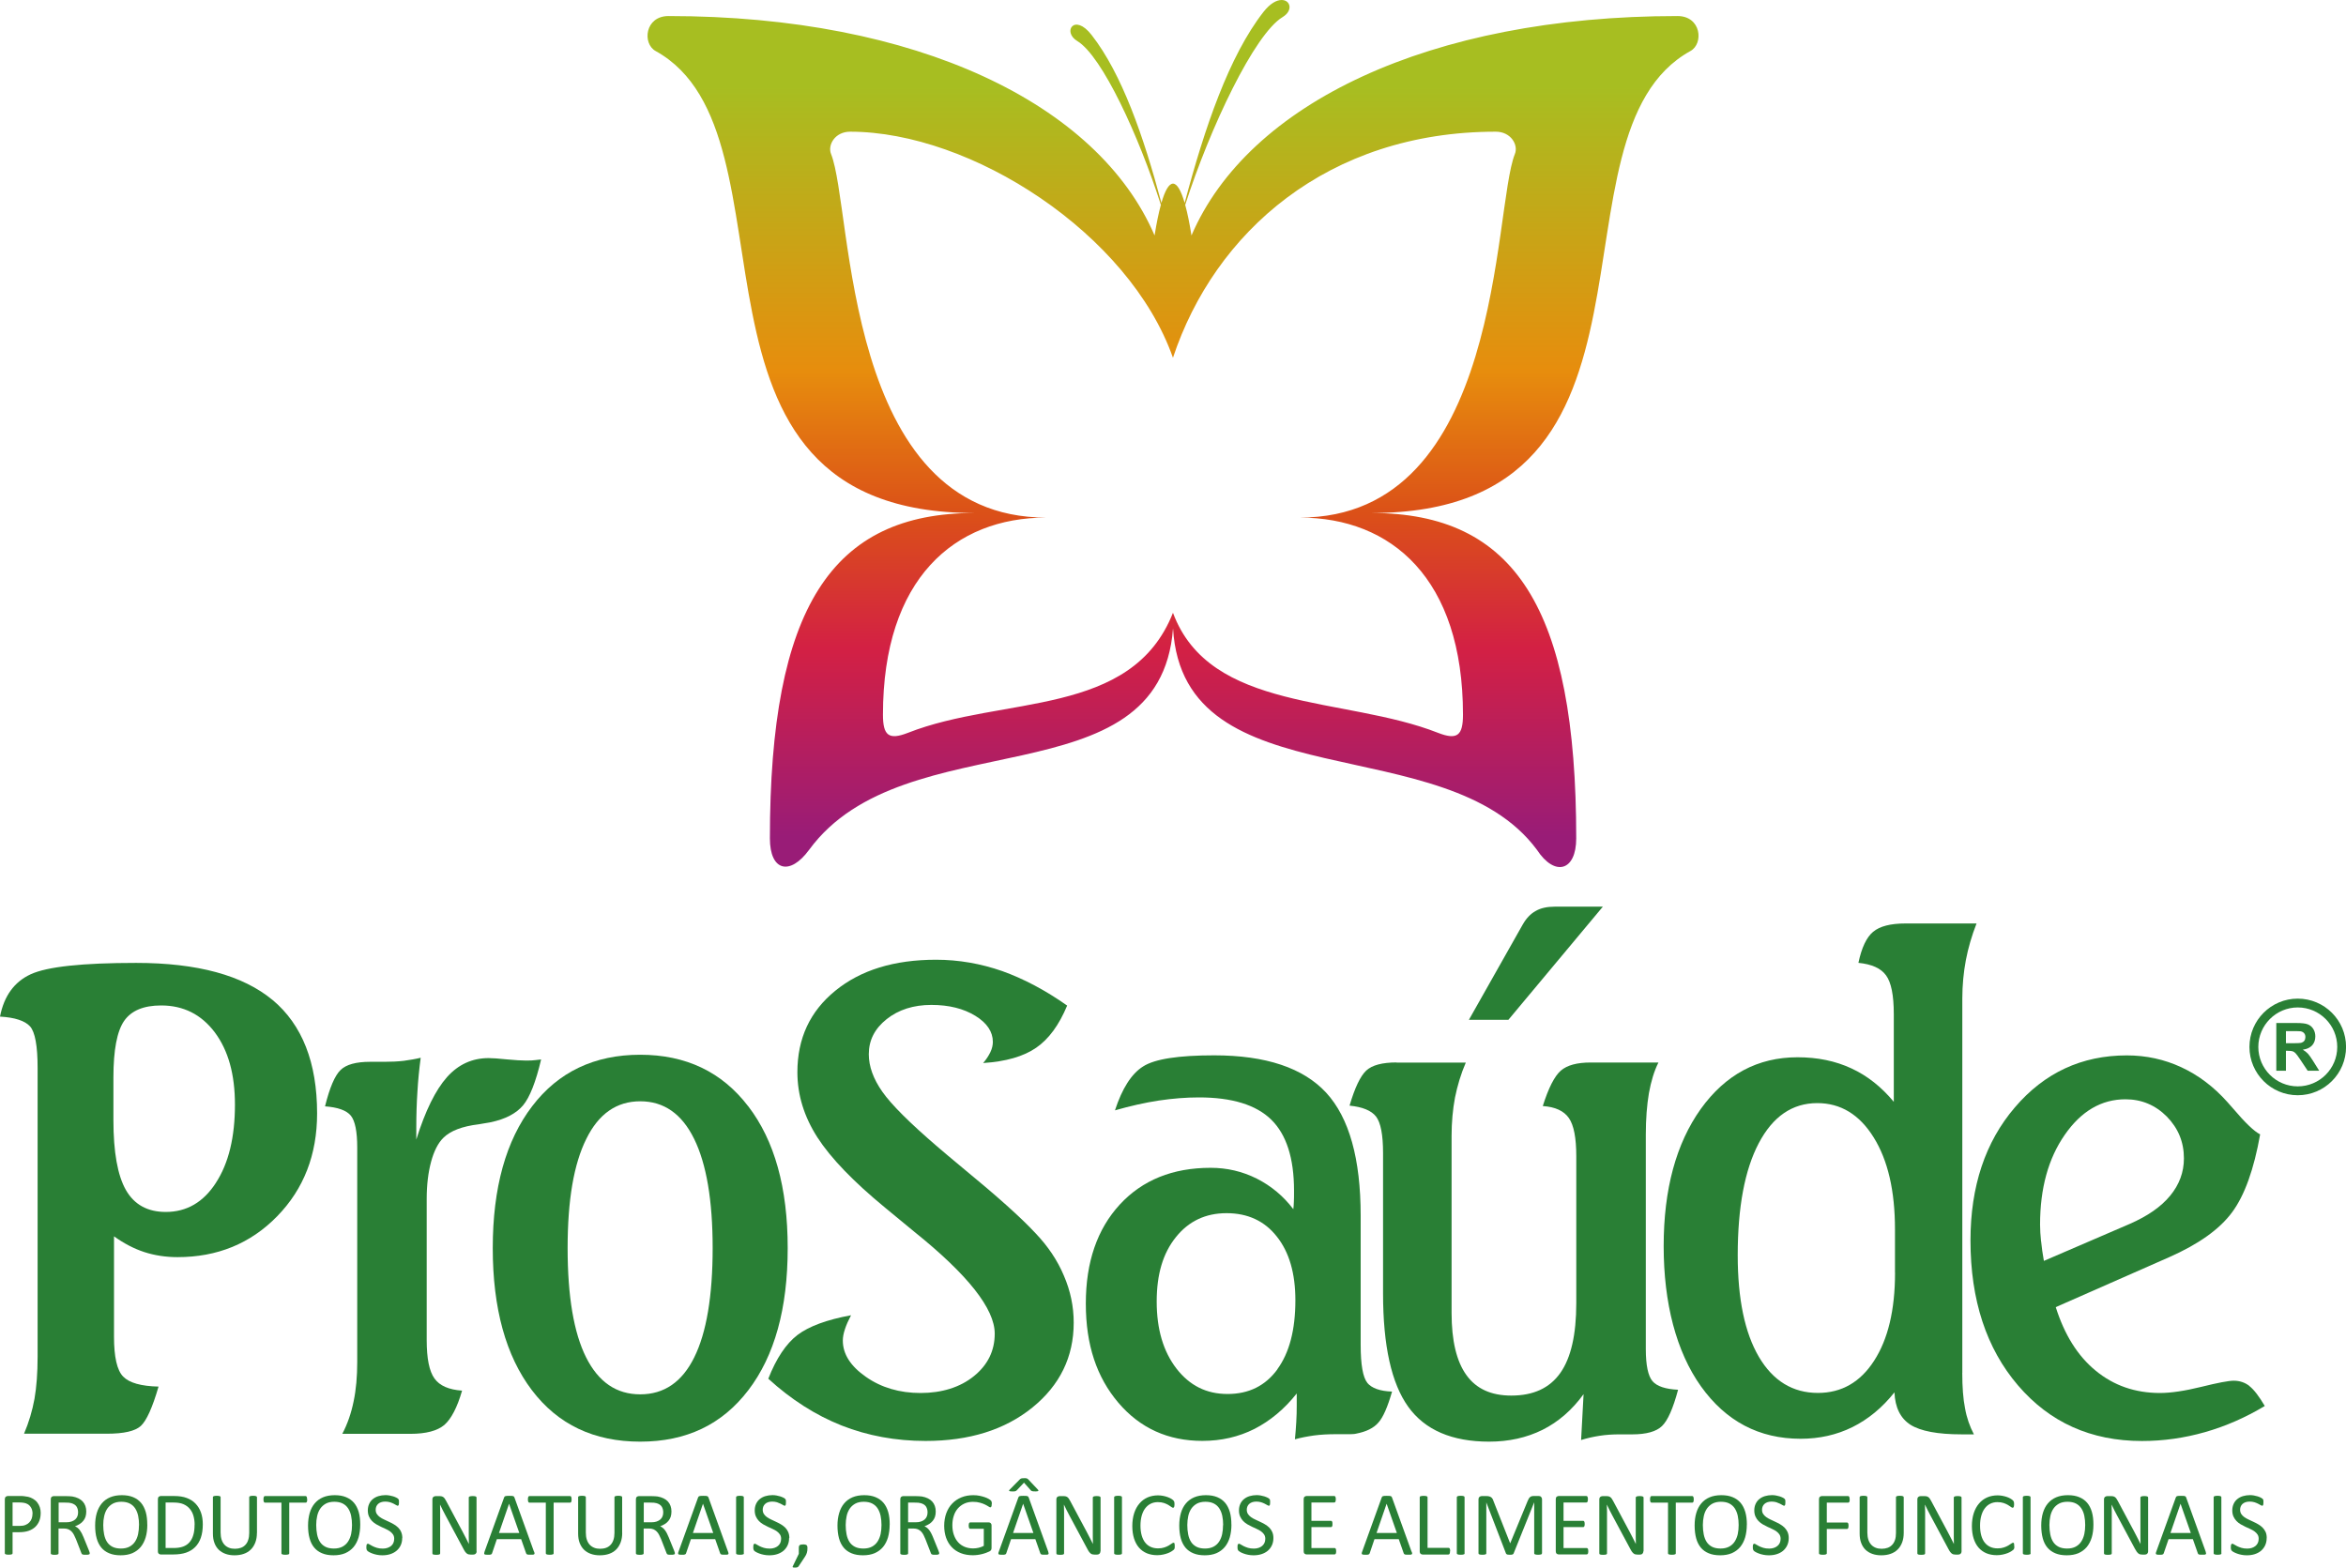 <?xml version="1.0" encoding="UTF-8"?>
<svg id="Camada_1" data-name="Camada 1" xmlns="http://www.w3.org/2000/svg" xmlns:xlink="http://www.w3.org/1999/xlink" viewBox="0 0 399.21 266.76">
  <defs>
    <style>
      .cls-1 {
        fill-rule: evenodd;
      }

      .cls-1, .cls-2, .cls-3, .cls-4, .cls-5 {
        stroke-width: 0px;
      }

      .cls-1, .cls-3 {
        fill: #297f35;
      }

      .cls-2 {
        fill: none;
      }

      .cls-6 {
        clip-path: url(#clippath-1);
      }

      .cls-4 {
        fill: #337f34;
      }

      .cls-7 {
        clip-path: url(#clippath);
      }

      .cls-5 {
        fill: url(#Gradiente_sem_nome);
      }
    </style>
    <clipPath id="clippath">
      <path class="cls-2" d="m254.54,22.41c2.57,0,3.87,2.26,3.24,3.8-3.76,9.35-1.94,61.87-36.6,61.87,15.56,0,27.77,10.34,27.77,33.54,0,3.54-.97,4.37-4.27,3.08-15.87-6.24-38.8-3.49-45.08-20.42-7.04,17.86-28.95,14.08-45.08,20.42-3.29,1.29-4.27.47-4.27-3.08,0-23.19,12.22-33.54,27.77-33.54-34.67,0-32.84-52.52-36.6-61.87-.62-1.54.67-3.8,3.24-3.8,20.62,0,47.48,17.31,54.94,38.47,7.08-21.34,26.33-38.47,54.94-38.47M218.09,0c-.82,0-1.92.54-3.09,2.03-5.84,7.48-10,19.64-13.41,32.5-.62-2.12-1.29-3.28-1.98-3.28-.7,0-1.37,1.17-1.98,3.29-3.02-11.32-6.72-21.99-11.88-28.59-2.93-3.77-5.02-.53-2.44,1.03,4.24,2.55,10.51,16.22,14.23,27.88-.38,1.38-.74,3.14-1.07,5.21C186.86,17.67,156.01,2.73,113.76,2.73c-4.03,0-4.48,4.69-2.2,5.95,25.78,14.22.02,78.62,54.27,78.62-24.34,0-34.82,16.19-34.82,55.37,0,5.56,3.4,6.42,6.68,1.94,16.29-22.23,59.7-8.08,61.92-37.68,1.76,29.61,46.35,16.69,61.92,37.68,3.05,4.65,6.69,3.62,6.69-1.94,0-39.18-10.49-55.37-34.83-55.37,54.25,0,28.48-64.4,54.27-78.62,2.28-1.26,1.84-5.95-2.2-5.95-42.26,0-73.1,14.94-82.71,37.34-.33-2.07-.68-3.82-1.07-5.2,4.24-13.19,11.78-29.06,16.57-31.96,1.85-1.12,1.33-2.91-.15-2.91h0Z"/>
    </clipPath>
    <linearGradient id="Gradiente_sem_nome" data-name="Gradiente sem nome" x1="0" y1="266.76" x2="1" y2="266.76" gradientTransform="translate(34424.66 142.91) rotate(-90) scale(128.3 -128.3)" gradientUnits="userSpaceOnUse">
      <stop offset="0" stop-color="#991c77"/>
      <stop offset=".25" stop-color="#d32044"/>
      <stop offset=".43" stop-color="#db5018"/>
      <stop offset=".62" stop-color="#e78d0d"/>
      <stop offset="1" stop-color="#a7be21"/>
    </linearGradient>
    <clipPath id="clippath-1">
      <rect class="cls-2" y="-2" width="401.21" height="268.76"/>
    </clipPath>
  </defs>
  <g class="cls-7">
    <rect class="cls-5" x="109.28" y="0" width="180.65" height="149.26"/>
  </g>
  <g class="cls-6">
    <path class="cls-4" d="m15.27,264.33s0,.07-.02.11c-.01.03-.05.06-.1.08-.05.02-.12.04-.22.05-.09,0-.21.01-.37.01-.13,0-.24,0-.33-.01-.09-.01-.15-.03-.2-.05-.05-.02-.09-.05-.12-.1-.03-.04-.05-.09-.07-.15l-.91-2.34c-.11-.27-.22-.51-.34-.73-.11-.22-.25-.42-.41-.58-.16-.16-.34-.29-.56-.38-.22-.09-.47-.13-.77-.13h-.89v4.23s-.01.07-.03.11c-.02.03-.06.05-.11.07s-.11.03-.2.05c-.08.01-.19.02-.32.02s-.23,0-.32-.02c-.09-.01-.15-.03-.2-.05-.05-.02-.09-.04-.11-.07-.02-.03-.03-.07-.03-.11v-9.2c0-.2.05-.34.16-.42.1-.08.22-.12.33-.12h2.11c.25,0,.46,0,.63.02.17.01.32.03.45.04.38.07.72.17,1.02.32.29.14.54.32.74.54.2.22.35.47.45.76.1.28.15.6.15.94s-.05.63-.13.9c-.09.26-.22.5-.39.7-.17.21-.37.38-.61.53-.23.15-.5.28-.79.38.16.07.31.16.45.27.13.11.26.24.37.39.11.16.22.33.33.53.1.2.2.42.31.68l.89,2.19c.07.18.12.32.14.39.02.07.03.13.03.17m-1.99-6.98c0-.39-.09-.72-.26-.99-.18-.27-.47-.46-.88-.58-.13-.04-.27-.06-.43-.08-.16-.02-.37-.02-.63-.02h-1.11v3.35h1.29c.35,0,.65-.04.9-.13.25-.09.46-.2.63-.35.17-.15.29-.33.37-.53.08-.2.12-.43.12-.67"/>
    <path class="cls-4" d="m25.07,259.44c0,.8-.09,1.53-.28,2.17-.19.64-.47,1.19-.85,1.65-.38.45-.85.8-1.42,1.05-.57.24-1.23.36-1.99.36s-1.39-.11-1.94-.34c-.55-.22-1-.55-1.35-.97-.35-.43-.62-.95-.79-1.58-.18-.63-.26-1.35-.26-2.17s.09-1.49.28-2.14c.19-.64.48-1.18.85-1.63.38-.45.85-.8,1.42-1.04.57-.24,1.23-.36,1.99-.36s1.37.11,1.91.33c.54.22.99.54,1.35.96.36.42.63.95.81,1.57.18.62.26,1.34.26,2.14m-1.4.09c0-.56-.05-1.09-.15-1.57-.1-.48-.27-.9-.5-1.26-.23-.36-.54-.64-.93-.84s-.87-.3-1.44-.3-1.05.11-1.44.32c-.39.22-.7.5-.95.86-.24.36-.41.78-.52,1.26-.11.48-.16.98-.16,1.51,0,.58.05,1.12.15,1.61s.26.91.49,1.27c.23.36.54.63.92.83.39.2.87.3,1.45.3s1.06-.11,1.46-.32c.39-.21.71-.5.95-.87.24-.37.41-.79.51-1.27.1-.48.15-.99.15-1.53"/>
    <path class="cls-3" d="m34.51,259.41c0,.86-.11,1.61-.33,2.26-.22.64-.54,1.17-.97,1.6s-.94.74-1.55.95c-.61.21-1.35.31-2.2.31h-2.1c-.12,0-.23-.04-.33-.12s-.16-.22-.16-.42v-8.87c0-.2.05-.34.16-.42.11-.08.22-.12.33-.12h2.25c.86,0,1.59.11,2.18.34.59.22,1.09.54,1.49.96.4.42.71.92.92,1.52.21.59.31,1.26.31,2.01m-1.39.05c0-.54-.07-1.04-.2-1.5-.13-.46-.34-.86-.63-1.2-.28-.34-.64-.6-1.08-.79-.44-.19-1-.28-1.68-.28h-1.35v7.74h1.36c.63,0,1.17-.08,1.61-.24.44-.16.8-.4,1.09-.73.29-.33.51-.74.65-1.23.15-.49.22-1.08.22-1.76"/>
    <path class="cls-3" d="m43.72,260.86c0,.6-.09,1.14-.27,1.62-.18.47-.43.88-.76,1.2-.33.33-.73.58-1.2.74-.47.17-1.01.25-1.6.25-.55,0-1.05-.08-1.5-.24-.45-.16-.83-.39-1.16-.7-.32-.31-.57-.7-.74-1.16-.18-.47-.26-1-.26-1.61v-6.17s0-.08.03-.11c.02-.03.06-.05.11-.07.05-.02.12-.03.2-.05.08-.01.19-.02.32-.02.12,0,.23,0,.31.02.09.01.16.03.21.05.05.02.08.04.1.07.02.03.03.07.03.11v6.01c0,.46.06.86.17,1.21.11.34.28.63.49.86.21.23.47.4.77.52.3.12.64.17,1.01.17s.73-.06,1.03-.17c.3-.11.55-.28.76-.51.21-.22.37-.5.47-.84.11-.33.17-.72.17-1.17v-6.08s.01-.08.03-.11c.02-.03.06-.05.11-.07.05-.02.12-.03.2-.05.08-.01.19-.02.32-.02s.23,0,.31.02c.08.01.15.03.2.05.05.02.08.04.11.07.02.03.04.07.04.11v6.07Z"/>
    <path class="cls-3" d="m52.28,255.16c0,.1,0,.18-.02.25,0,.07-.03.13-.05.17-.02.04-.05.07-.08.1-.03.02-.07.03-.11.03h-2.8v8.62s0,.08-.03.11c-.02.03-.06.06-.11.07-.05.02-.12.03-.2.05-.08.01-.19.02-.32.02s-.23,0-.32-.02c-.09-.01-.16-.03-.21-.05-.05-.02-.09-.04-.11-.07-.02-.03-.03-.07-.03-.11v-8.62h-2.8s-.08-.01-.11-.03c-.03-.02-.06-.05-.08-.1-.02-.04-.04-.1-.05-.17-.01-.07-.02-.15-.02-.25s0-.18.02-.26c.01-.07.03-.14.05-.18.02-.05.05-.08.08-.1.03-.02.07-.03.11-.03h6.91s.08.01.11.03c.03.02.06.05.08.1.02.05.04.11.05.18.01.07.02.16.02.26"/>
    <path class="cls-3" d="m61.3,259.44c0,.8-.1,1.53-.28,2.17-.19.64-.47,1.19-.85,1.65-.38.45-.85.8-1.42,1.05-.57.24-1.23.36-1.99.36s-1.39-.11-1.94-.34c-.55-.22-1-.55-1.35-.97-.36-.43-.62-.95-.79-1.58-.18-.63-.26-1.35-.26-2.17s.1-1.49.28-2.14c.19-.64.47-1.18.85-1.63.38-.45.85-.8,1.42-1.04.57-.24,1.23-.36,1.99-.36s1.37.11,1.91.33c.54.22,1,.54,1.36.96.36.42.63.95.81,1.57.18.62.26,1.34.26,2.14m-1.4.09c0-.56-.05-1.09-.15-1.57s-.26-.9-.5-1.26c-.23-.36-.54-.64-.93-.84-.39-.2-.87-.3-1.44-.3s-1.05.11-1.44.32c-.39.22-.7.5-.95.86-.24.36-.42.78-.52,1.26-.11.48-.16.98-.16,1.51,0,.58.05,1.12.15,1.61.1.49.26.91.49,1.27.23.36.54.63.92.83.39.2.87.3,1.45.3s1.06-.11,1.46-.32c.39-.21.71-.5.95-.87.24-.37.41-.79.52-1.27.1-.48.15-.99.15-1.53"/>
    <path class="cls-3" d="m68.44,261.74c0,.47-.09.88-.26,1.24-.17.37-.41.67-.72.93-.3.25-.66.44-1.07.57-.41.13-.86.19-1.33.19-.33,0-.64-.03-.92-.09-.28-.06-.54-.12-.76-.21-.22-.08-.41-.17-.56-.25-.15-.09-.26-.16-.31-.22-.06-.06-.1-.14-.13-.23-.03-.09-.04-.22-.04-.38,0-.11,0-.21.02-.28,0-.08.03-.13.05-.18s.05-.08.08-.1c.03-.02.07-.03.11-.03.07,0,.17.04.3.13.13.09.3.18.5.28.2.1.45.2.74.29.29.09.62.13,1,.13.29,0,.55-.04.79-.12.24-.08.44-.19.62-.33.17-.14.3-.31.39-.52.09-.2.14-.44.14-.7,0-.28-.06-.52-.19-.72-.13-.2-.3-.37-.51-.53-.21-.15-.45-.29-.72-.41-.27-.13-.54-.25-.82-.38-.28-.13-.56-.28-.82-.43-.27-.16-.51-.35-.72-.56-.21-.22-.38-.47-.51-.76-.13-.29-.2-.64-.2-1.04s.08-.79.23-1.11c.15-.33.36-.6.63-.82.27-.22.59-.39.96-.5.37-.11.77-.17,1.2-.17.22,0,.44.02.67.06.22.04.43.09.63.15.2.06.37.14.52.21.15.08.26.14.3.19.05.05.08.09.1.12.02.03.03.06.04.11.01.04.02.09.02.15,0,.06,0,.14,0,.24,0,.09,0,.17-.01.25,0,.07-.02.13-.03.18-.02.05-.04.08-.07.11-.03.02-.06.04-.1.04-.06,0-.14-.04-.26-.11-.12-.07-.27-.15-.44-.24-.17-.09-.38-.17-.62-.25-.24-.07-.51-.11-.8-.11-.28,0-.52.04-.72.11-.21.07-.38.17-.51.3-.13.12-.23.27-.3.44-.07.17-.1.35-.1.54,0,.28.06.51.19.71.13.2.3.38.51.53.21.15.45.3.73.42.27.13.55.26.83.39.28.13.56.27.83.43.27.16.51.34.73.55.21.21.39.46.51.75.13.29.2.63.2,1.03"/>
    <path class="cls-3" d="m81.11,263.98c0,.1-.02.19-.05.26-.04.07-.08.13-.14.18-.06.05-.12.08-.19.1-.07.02-.14.03-.21.03h-.44c-.14,0-.26-.02-.36-.04-.1-.03-.2-.08-.29-.15-.09-.07-.19-.18-.28-.3-.09-.13-.19-.29-.29-.49l-3.03-5.65c-.16-.29-.32-.6-.48-.92-.16-.32-.31-.63-.45-.93h-.02c.01.37.02.75.02,1.13,0,.38,0,.77,0,1.14v6s-.01.07-.03.11c-.02.03-.06.06-.11.08-.05.02-.12.03-.2.04-.08.01-.19.02-.32.02s-.24,0-.32-.02c-.08-.01-.15-.03-.2-.04-.05-.02-.09-.04-.11-.08-.02-.04-.03-.07-.03-.11v-9.17c0-.2.06-.35.17-.44.12-.09.24-.13.38-.13h.65c.15,0,.28.01.38.04.1.03.2.07.28.13.08.06.16.14.24.25.08.11.16.24.24.4l2.33,4.36c.15.27.28.53.42.78.13.26.26.5.39.75.12.24.25.49.37.72.12.24.24.48.36.72h0c-.01-.41-.02-.83-.02-1.26,0-.44,0-.86,0-1.26v-5.39s0-.07.03-.1c.02-.03.06-.06.11-.08.05-.02.12-.04.21-.05.08-.01.19-.02.33-.02.12,0,.22,0,.31.02s.15.03.2.05c.05.02.08.05.1.08.02.03.03.06.03.1v9.17Z"/>
    <path class="cls-3" d="m90.9,264.06c.04.11.06.2.06.27,0,.07-.02.12-.06.16-.04.04-.11.06-.21.07-.09,0-.22.01-.38.01s-.28,0-.38-.01c-.1,0-.17-.02-.22-.04-.05-.02-.08-.04-.11-.07-.02-.03-.05-.07-.07-.11l-.85-2.42h-4.13l-.81,2.39s-.04.09-.06.12c-.03.03-.06.06-.11.09-.05.02-.12.04-.21.05-.09,0-.21.01-.35.01s-.27,0-.37-.02c-.09-.01-.16-.04-.2-.07-.04-.04-.06-.09-.05-.16,0-.07.02-.16.06-.27l3.33-9.23c.02-.06.05-.1.08-.14.03-.04.08-.06.15-.09.06-.02.15-.03.25-.04.1,0,.23-.01.38-.01.16,0,.3,0,.41.01.11,0,.19.02.26.04.07.02.12.05.15.09.03.04.06.09.08.14l3.33,9.23Zm-4.28-8.15h0l-1.71,4.96h3.46l-1.74-4.96Z"/>
    <path class="cls-3" d="m97.27,255.16c0,.1,0,.18-.02.25,0,.07-.03.13-.05.17-.02.04-.05.07-.08.1-.03.02-.07.03-.11.03h-2.8v8.62s0,.08-.03.11c-.02.03-.06.06-.11.07-.05.02-.12.03-.2.05-.08.01-.19.02-.32.02s-.23,0-.32-.02c-.09-.01-.16-.03-.21-.05-.05-.02-.09-.04-.11-.07-.02-.03-.03-.07-.03-.11v-8.62h-2.79s-.08-.01-.11-.03c-.03-.02-.06-.05-.08-.1-.02-.04-.04-.1-.05-.17-.01-.07-.02-.15-.02-.25s0-.18.02-.26c.01-.07.03-.14.05-.18.02-.05.05-.08.08-.1.03-.02.07-.03.11-.03h6.92s.08.01.11.03c.03.02.06.05.08.1.02.05.04.11.05.18.01.07.02.16.02.26"/>
    <path class="cls-3" d="m105.88,260.86c0,.6-.09,1.14-.27,1.62-.18.47-.43.88-.75,1.2-.33.33-.73.58-1.2.74-.47.17-1.01.25-1.61.25-.55,0-1.05-.08-1.5-.24-.45-.16-.84-.39-1.16-.7-.32-.31-.57-.7-.75-1.16-.18-.47-.26-1-.26-1.61v-6.17s0-.08.03-.11c.02-.03.06-.05.11-.07.05-.02.12-.03.2-.05.08-.01.19-.02.32-.02.12,0,.23,0,.31.02.09.01.16.03.21.05.05.02.08.04.1.07.02.03.03.07.03.11v6.01c0,.46.05.86.17,1.21.11.34.28.63.49.86.21.23.47.4.77.52.3.12.64.17,1.01.17s.73-.06,1.02-.17c.3-.11.55-.28.76-.51.21-.22.37-.5.48-.84.11-.33.17-.72.17-1.17v-6.08s.01-.08.03-.11c.02-.03.06-.05.11-.07.05-.02.12-.03.2-.05.09-.01.19-.02.32-.02.12,0,.22,0,.31.02.09.01.15.03.2.05.05.02.08.04.11.07.02.03.03.07.03.11v6.07Z"/>
    <path class="cls-3" d="m114.84,264.33s0,.07-.02.11c-.01.03-.05.06-.1.08-.05.02-.12.04-.22.05-.09,0-.21.01-.37.01-.13,0-.24,0-.33-.01-.08-.01-.15-.03-.2-.05-.05-.02-.09-.05-.12-.1-.03-.04-.05-.09-.07-.15l-.91-2.34c-.11-.27-.22-.51-.34-.73-.11-.22-.25-.42-.41-.58-.16-.16-.35-.29-.56-.38-.22-.09-.47-.13-.78-.13h-.88v4.23s-.01.07-.03.11c-.02.03-.06.05-.11.07-.05.02-.11.03-.2.05-.08.01-.19.02-.32.02s-.23,0-.32-.02c-.08-.01-.15-.03-.2-.05-.05-.02-.09-.04-.11-.07-.02-.03-.03-.07-.03-.11v-9.2c0-.2.05-.34.16-.42.1-.08.22-.12.34-.12h2.11c.25,0,.46,0,.63.02.17.01.32.03.45.04.38.07.72.17,1.02.32.29.14.54.32.74.54.2.22.35.47.45.76.1.28.15.6.15.94s-.05.63-.13.9c-.09.26-.22.5-.39.7-.17.21-.37.38-.61.53-.24.15-.5.28-.79.38.16.07.31.16.44.27s.26.24.37.39c.12.16.22.33.33.53.1.2.2.42.31.68l.89,2.19c.07.18.12.32.14.39.02.07.03.13.03.17m-1.99-6.98c0-.39-.09-.72-.26-.99-.18-.27-.47-.46-.88-.58-.13-.04-.27-.06-.43-.08-.16-.02-.37-.02-.63-.02h-1.11v3.35h1.29c.35,0,.65-.04.9-.13.25-.09.46-.2.63-.35.17-.15.29-.33.37-.53.08-.2.12-.43.12-.67"/>
    <path class="cls-3" d="m123.9,264.06c.04.11.06.2.07.27,0,.07-.02.12-.06.16-.04.04-.11.06-.2.07-.1,0-.22.01-.38.01s-.29,0-.38-.01c-.1,0-.17-.02-.22-.04-.05-.02-.08-.04-.11-.07-.02-.03-.05-.07-.07-.11l-.85-2.42h-4.13l-.82,2.39s-.03.09-.06.12c-.02.03-.06.06-.11.09-.05.02-.12.04-.21.05-.09,0-.21.01-.35.01s-.27,0-.37-.02c-.09-.01-.16-.04-.2-.07-.04-.04-.06-.09-.06-.16,0-.07.02-.16.07-.27l3.33-9.23c.02-.06.05-.1.08-.14.03-.04.08-.06.15-.09.06-.02.15-.03.25-.04.1,0,.23-.01.38-.01.16,0,.3,0,.41.01.11,0,.19.02.26.04.07.02.12.05.15.09.04.04.06.09.09.14l3.33,9.23Zm-4.28-8.15h0l-1.71,4.96h3.46l-1.74-4.96Z"/>
    <path class="cls-3" d="m126.59,264.33s-.01.08-.03.11c-.02.03-.06.06-.11.07-.05.02-.12.03-.2.05s-.19.02-.32.02-.23,0-.32-.02c-.09-.01-.16-.03-.21-.05-.05-.02-.09-.04-.11-.07-.02-.03-.03-.07-.03-.11v-9.54s.01-.08.03-.11c.02-.03.06-.05.11-.07.06-.02.12-.03.21-.05.08-.01.19-.02.3-.02.13,0,.23,0,.32.02.08.01.15.03.2.05.05.02.09.04.11.07.02.03.03.07.03.11v9.54Z"/>
    <path class="cls-3" d="m134.28,261.74c0,.47-.09.88-.26,1.24-.17.37-.41.67-.71.93-.31.25-.66.44-1.07.57-.41.13-.86.19-1.33.19-.33,0-.64-.03-.93-.09-.28-.06-.54-.12-.76-.21-.22-.08-.41-.17-.56-.25-.15-.09-.26-.16-.31-.22-.06-.06-.1-.14-.13-.23-.03-.09-.04-.22-.04-.38,0-.11,0-.21.02-.28,0-.08.02-.13.05-.18.02-.05.04-.08.08-.1.03-.02.07-.03.11-.03.07,0,.17.04.3.13.13.09.3.18.5.28.2.1.45.2.74.29.29.09.62.13,1,.13.29,0,.55-.04.79-.12.24-.08.44-.19.61-.33.17-.14.3-.31.4-.52.09-.2.14-.44.14-.7,0-.28-.06-.52-.19-.72-.13-.2-.3-.37-.51-.53-.21-.15-.45-.29-.72-.41-.27-.13-.54-.25-.83-.38-.28-.13-.56-.28-.82-.43-.27-.16-.51-.35-.71-.56-.21-.22-.38-.47-.51-.76-.13-.29-.2-.64-.2-1.04s.08-.79.23-1.11c.15-.33.36-.6.63-.82.27-.22.59-.39.96-.5.37-.11.77-.17,1.21-.17.22,0,.44.02.66.06.22.04.43.09.63.15s.37.14.53.21c.15.08.26.14.3.19.05.05.08.09.1.12.01.03.03.06.04.11,0,.04.02.09.02.15,0,.06,0,.14,0,.24,0,.09,0,.17-.01.25,0,.07-.02.13-.03.18-.02.05-.04.08-.07.11-.03.02-.06.04-.1.04-.06,0-.15-.04-.26-.11-.12-.07-.27-.15-.44-.24-.18-.09-.38-.17-.62-.25-.24-.07-.51-.11-.8-.11-.28,0-.52.04-.72.11-.2.07-.37.17-.5.3-.13.12-.23.27-.3.44-.07.17-.1.35-.1.54,0,.28.07.51.19.71.13.2.3.38.51.53.21.15.46.3.73.42.27.13.55.26.83.39.28.13.56.27.83.43.27.16.51.34.73.55.21.21.38.46.51.75.13.29.2.63.2,1.03"/>
    <path class="cls-3" d="m137.4,263.43c0,.16,0,.31-.02.44-.02.13-.04.26-.08.38-.04.12-.08.23-.14.35-.06.12-.13.24-.22.37l-1.05,1.58s-.06.07-.09.09c-.03.03-.07.05-.12.07-.05.02-.11.04-.17.04-.06,0-.15.01-.24.01-.09,0-.16,0-.22-.01-.06,0-.1-.02-.13-.04-.03-.02-.04-.04-.04-.07,0-.03,0-.07.03-.11l1.02-2.11v-.98c0-.14.01-.25.04-.33s.07-.14.13-.18c.06-.04.14-.07.23-.08.09-.02.21-.03.34-.03s.24,0,.33.03c.09.01.17.04.23.08.06.04.1.1.13.18s.04.19.04.33"/>
    <path class="cls-3" d="m151.39,259.44c0,.8-.1,1.53-.28,2.17-.19.64-.47,1.19-.85,1.65-.38.45-.85.8-1.42,1.05-.57.24-1.23.36-1.99.36s-1.39-.11-1.94-.34c-.55-.22-1-.55-1.35-.97-.35-.43-.62-.95-.79-1.58-.17-.63-.26-1.35-.26-2.17s.1-1.49.29-2.14c.19-.64.47-1.18.85-1.63.38-.45.85-.8,1.42-1.04.57-.24,1.23-.36,1.99-.36s1.37.11,1.91.33c.54.22,1,.54,1.36.96.36.42.63.95.81,1.57.18.62.26,1.34.26,2.14m-1.4.09c0-.56-.05-1.09-.15-1.57-.1-.48-.27-.9-.5-1.26-.23-.36-.54-.64-.93-.84-.39-.2-.87-.3-1.44-.3s-1.05.11-1.44.32c-.39.22-.71.5-.95.86-.24.36-.42.78-.52,1.26-.1.48-.16.98-.16,1.51,0,.58.05,1.12.15,1.61.1.49.26.91.49,1.27.23.36.54.63.92.83.39.2.87.3,1.45.3s1.06-.11,1.46-.32c.39-.21.71-.5.95-.87.24-.37.41-.79.52-1.27.1-.48.15-.99.15-1.53"/>
    <path class="cls-3" d="m159.82,264.33s0,.07-.02.11c-.02.03-.05.06-.1.08-.05.02-.12.04-.22.05-.09,0-.21.01-.37.01-.14,0-.24,0-.33-.01-.08-.01-.15-.03-.2-.05-.05-.02-.09-.05-.12-.1-.03-.04-.05-.09-.07-.15l-.91-2.34c-.11-.27-.22-.51-.33-.73-.12-.22-.25-.42-.41-.58-.16-.16-.35-.29-.56-.38-.21-.09-.47-.13-.77-.13h-.88v4.23s-.01.07-.03.11c-.02.03-.06.05-.11.07-.05.02-.12.03-.2.05-.08.01-.19.02-.32.02s-.24,0-.32-.02c-.08-.01-.15-.03-.21-.05-.05-.02-.09-.04-.11-.07-.02-.03-.03-.07-.03-.11v-9.2c0-.2.05-.34.16-.42.1-.08.22-.12.33-.12h2.11c.25,0,.46,0,.62.02.17.01.32.03.45.04.39.07.72.17,1.02.32.29.14.54.32.74.54.2.22.35.47.45.76.1.28.15.6.15.94s-.04.63-.13.9c-.09.26-.22.5-.39.7-.17.21-.37.38-.61.53-.24.15-.5.28-.79.38.17.07.31.16.45.27.13.11.26.24.37.39.12.16.22.33.33.53.1.2.21.42.31.68l.89,2.19c.07.18.12.32.14.39.02.07.03.13.03.17m-1.99-6.98c0-.39-.09-.72-.26-.99-.17-.27-.47-.46-.88-.58-.13-.04-.27-.06-.43-.08-.16-.02-.37-.02-.63-.02h-1.11v3.35h1.29c.35,0,.65-.04.9-.13.25-.09.46-.2.63-.35.17-.15.29-.33.37-.53.08-.2.12-.43.12-.67"/>
    <path class="cls-3" d="m168.76,255.94c0,.1,0,.18-.02.26,0,.07-.02.14-.05.18-.02.05-.05.08-.08.1-.03.02-.06.03-.1.03-.06,0-.16-.05-.31-.15-.14-.1-.34-.2-.57-.32-.24-.12-.53-.23-.87-.32-.33-.1-.73-.15-1.19-.15-.55,0-1.04.1-1.47.3-.43.2-.8.48-1.11.83-.3.35-.54.77-.69,1.26-.16.49-.24,1.01-.24,1.58,0,.63.09,1.2.27,1.69.18.49.42.91.73,1.24.31.34.69.59,1.12.77.43.17.91.26,1.42.26.31,0,.62-.04.93-.11.32-.07.61-.19.88-.33v-2.9h-2.31c-.09,0-.15-.04-.19-.13-.04-.09-.07-.22-.07-.41,0-.1,0-.18.02-.25,0-.07.03-.13.05-.17.02-.04.05-.08.08-.1.03-.02.07-.03.11-.03h3.16c.06,0,.11.01.17.03.06.02.11.05.15.09s.08.1.11.17c.03.07.04.15.04.25v3.79c0,.13-.02.25-.07.35-.05.1-.14.18-.29.26-.15.07-.34.15-.57.24-.24.09-.48.16-.73.22-.25.06-.5.11-.76.14-.26.03-.51.05-.76.05-.77,0-1.45-.12-2.06-.36-.61-.24-1.12-.58-1.53-1.02-.42-.44-.74-.97-.96-1.58-.22-.62-.33-1.3-.33-2.06s.12-1.5.36-2.14c.24-.64.57-1.19,1.01-1.64.43-.45.95-.8,1.56-1.05.61-.25,1.28-.37,2.02-.37.38,0,.73.03,1.07.1.33.07.63.15.89.24.26.09.48.19.65.29.18.1.3.19.37.26.07.07.11.14.14.23.03.09.04.21.04.38"/>
    <path class="cls-3" d="m178.37,264.06c.04.11.06.2.07.27,0,.07-.02.12-.06.16-.04.04-.11.06-.2.07-.1,0-.22.01-.38.01s-.28,0-.38-.01c-.09,0-.17-.02-.21-.04-.05-.02-.09-.04-.11-.07-.03-.03-.05-.07-.07-.11l-.85-2.42h-4.13l-.81,2.39s-.04.09-.06.12c-.03.03-.06.06-.11.09-.05.02-.12.04-.21.05-.09,0-.21.01-.35.01s-.27,0-.37-.02c-.1-.01-.16-.04-.2-.07-.04-.04-.06-.09-.05-.16,0-.07.02-.16.07-.27l3.33-9.23c.02-.06.05-.1.08-.14.03-.04.08-.06.15-.09.06-.02.15-.03.24-.04.1,0,.23-.01.38-.01.16,0,.3,0,.41.01.11,0,.19.02.26.04.07.02.12.05.15.09.04.04.07.09.09.14l3.33,9.23Zm-4.12-12.51c.11,0,.2,0,.27,0,.07,0,.13.02.19.03.05.02.1.04.14.07s.08.07.13.11l1.64,1.74c.05.05.07.1.08.14,0,.04,0,.07-.03.09-.03.02-.08.04-.15.05-.07,0-.16.02-.28.02-.15,0-.28,0-.37-.01-.09,0-.17-.02-.22-.03-.06-.01-.1-.03-.13-.05-.03-.02-.06-.05-.09-.07l-1.18-1.33-1.22,1.29s-.08.08-.12.1c-.04.03-.09.05-.15.07-.06.02-.14.03-.23.03-.09,0-.21,0-.35,0-.13,0-.23,0-.29-.02-.07-.01-.12-.03-.15-.05-.03-.02-.04-.05-.03-.09.01-.04.04-.08.09-.13l1.72-1.74s.08-.08.13-.11c.04-.03.09-.05.15-.07.06-.02.12-.03.19-.03.08,0,.17,0,.27,0m-.16,4.35h0l-1.71,4.96h3.46l-1.74-4.96Z"/>
    <path class="cls-3" d="m187.25,263.98c0,.1-.02.19-.05.26-.03.07-.08.13-.13.18-.06.05-.12.08-.18.1-.07.02-.14.03-.21.03h-.44c-.14,0-.26-.02-.36-.04-.1-.03-.2-.08-.29-.15-.09-.07-.18-.18-.28-.3-.09-.13-.19-.29-.29-.49l-3.03-5.65c-.16-.29-.32-.6-.48-.92-.16-.32-.31-.63-.45-.93h-.02c.01.37.02.75.03,1.13,0,.38,0,.77,0,1.14v6s-.01.07-.03.11c-.02.03-.06.06-.11.08-.05.02-.12.03-.2.04-.08.01-.19.02-.32.02s-.24,0-.32-.02c-.08-.01-.15-.03-.2-.04-.05-.02-.08-.04-.1-.08-.02-.04-.03-.07-.03-.11v-9.17c0-.2.06-.35.17-.44.12-.09.25-.13.38-.13h.65c.15,0,.28.01.39.04.1.03.19.07.28.13.08.06.16.14.24.25.08.11.16.24.24.4l2.33,4.36c.14.27.28.53.42.78.13.26.26.5.39.75.12.24.24.49.37.72.12.24.24.48.36.72h0c-.01-.41-.02-.83-.02-1.26,0-.44,0-.86,0-1.26v-5.39s.01-.07.03-.1c.02-.03.06-.06.11-.08.05-.02.12-.04.2-.05s.19-.02.33-.02c.12,0,.22,0,.31.02s.15.03.2.05c.05.02.08.05.11.08.02.03.03.06.03.1v9.17Z"/>
    <path class="cls-3" d="m190.92,264.33s-.01.08-.03.11c-.02.03-.06.06-.11.07-.05.02-.12.03-.2.05-.09.01-.19.02-.32.02s-.23,0-.32-.02c-.09-.01-.16-.03-.21-.05-.05-.02-.09-.04-.11-.07-.02-.03-.03-.07-.03-.11v-9.54s.01-.08.04-.11c.02-.03.06-.05.12-.07.05-.02.12-.03.21-.05.08-.01.19-.02.3-.02.13,0,.24,0,.32.02.08.01.15.03.2.05.05.02.09.04.11.07.02.03.03.07.03.11v9.54Z"/>
    <path class="cls-3" d="m199.9,263.12c0,.08,0,.15,0,.22,0,.06-.01.12-.03.16-.01.05-.03.09-.05.12-.02.04-.06.08-.11.13-.05.05-.16.13-.32.23-.16.11-.37.21-.61.31-.25.1-.52.18-.84.25-.31.07-.66.11-1.03.11-.65,0-1.23-.11-1.75-.32-.52-.22-.96-.53-1.33-.95-.37-.42-.65-.94-.85-1.56-.2-.62-.3-1.33-.3-2.13s.11-1.56.32-2.2c.21-.64.51-1.19.9-1.64.38-.45.84-.79,1.38-1.03.53-.23,1.13-.35,1.78-.35.29,0,.56.03.84.08.27.05.52.12.75.2.23.08.44.18.62.28.18.11.3.2.37.27s.11.12.13.16c.02.03.04.08.05.13.01.05.02.11.03.17,0,.07.01.15.01.24,0,.1,0,.19-.02.26,0,.07-.02.13-.05.18-.02.05-.04.08-.07.11-.03.02-.06.03-.11.03-.07,0-.17-.05-.3-.15-.13-.1-.29-.21-.5-.33-.2-.12-.45-.23-.74-.33-.29-.1-.64-.15-1.05-.15-.44,0-.85.09-1.21.27-.36.18-.67.44-.93.78-.26.34-.46.76-.6,1.26s-.21,1.06-.21,1.69.07,1.19.21,1.67c.14.48.33.89.59,1.21.25.33.57.57.94.74.37.17.79.25,1.26.25.4,0,.74-.05,1.04-.15.3-.1.55-.2.76-.33.21-.12.38-.23.51-.33.13-.1.24-.15.32-.15.04,0,.07,0,.09.02.02.02.04.05.06.09.02.04.03.1.04.18,0,.08.01.17.01.29"/>
    <path class="cls-3" d="m209.55,259.44c0,.8-.1,1.53-.28,2.17-.19.64-.47,1.19-.85,1.65-.38.45-.85.8-1.42,1.05-.57.24-1.23.36-1.99.36s-1.39-.11-1.94-.34c-.54-.22-1-.55-1.35-.97-.35-.43-.62-.95-.79-1.58-.17-.63-.26-1.35-.26-2.17s.1-1.49.28-2.14c.19-.64.47-1.18.85-1.63.38-.45.85-.8,1.42-1.04.57-.24,1.23-.36,1.99-.36s1.37.11,1.91.33c.54.22.99.54,1.35.96.36.42.63.95.81,1.57.18.62.26,1.34.26,2.14m-1.4.09c0-.56-.05-1.09-.15-1.57-.1-.48-.27-.9-.5-1.26-.23-.36-.54-.64-.93-.84-.39-.2-.87-.3-1.44-.3s-1.06.11-1.45.32c-.39.22-.7.5-.95.86-.24.36-.42.78-.52,1.26-.1.48-.16.98-.16,1.51,0,.58.05,1.12.15,1.61.1.49.26.91.49,1.27.23.36.54.63.92.83.39.2.87.3,1.45.3s1.06-.11,1.46-.32c.4-.21.71-.5.95-.87.24-.37.41-.79.51-1.27.1-.48.15-.99.15-1.53"/>
    <path class="cls-3" d="m216.69,261.74c0,.47-.09.88-.26,1.24-.17.37-.41.67-.71.93-.31.25-.66.44-1.08.57-.41.13-.86.19-1.33.19-.33,0-.64-.03-.93-.09-.28-.06-.54-.12-.76-.21-.22-.08-.41-.17-.56-.25-.15-.09-.25-.16-.31-.22-.06-.06-.1-.14-.13-.23-.03-.09-.04-.22-.04-.38,0-.11,0-.21.01-.28,0-.08.03-.13.05-.18.02-.05.05-.08.08-.1.03-.02.07-.03.11-.03.07,0,.17.04.3.13.13.09.3.18.5.28.2.1.45.2.74.29.29.09.62.13,1,.13.29,0,.55-.04.79-.12.24-.08.44-.19.61-.33.17-.14.3-.31.4-.52.09-.2.14-.44.14-.7,0-.28-.07-.52-.19-.72-.13-.2-.3-.37-.51-.53-.21-.15-.45-.29-.72-.41-.27-.13-.54-.25-.82-.38-.28-.13-.56-.28-.82-.43-.27-.16-.51-.35-.71-.56-.21-.22-.38-.47-.51-.76-.13-.29-.2-.64-.2-1.04s.08-.79.23-1.11c.15-.33.36-.6.63-.82.27-.22.59-.39.96-.5.37-.11.77-.17,1.2-.17.22,0,.44.02.66.06.22.04.43.09.63.15.2.06.37.14.53.21.15.08.26.14.3.19.05.05.08.09.1.12.01.03.03.06.04.11.01.04.02.09.02.15,0,.06,0,.14,0,.24,0,.09,0,.17-.01.25,0,.07-.02.13-.03.18-.02.05-.04.08-.07.11-.03.02-.06.04-.1.04-.06,0-.15-.04-.27-.11-.12-.07-.27-.15-.44-.24-.17-.09-.38-.17-.62-.25-.24-.07-.51-.11-.8-.11-.28,0-.52.04-.72.11-.2.07-.37.17-.51.3-.13.12-.23.27-.3.44-.07.17-.1.35-.1.54,0,.28.07.51.19.71.13.2.3.38.51.53.21.15.45.3.73.42.27.13.55.26.83.39.28.13.56.27.83.43.27.16.51.34.73.55.21.21.38.46.51.75.13.29.2.63.2,1.03"/>
    <path class="cls-3" d="m227.37,263.98c0,.09,0,.17-.02.24,0,.07-.03.12-.05.17-.03.05-.06.08-.09.1-.03.02-.07.03-.11.03h-4.77c-.12,0-.23-.04-.33-.12-.11-.08-.16-.22-.16-.42v-8.86c0-.2.05-.34.16-.42.1-.08.22-.12.33-.12h4.72s.08.01.11.03c.03.02.06.05.08.1.02.05.04.1.05.17.01.07.02.16.02.26,0,.09,0,.17-.02.24-.01.07-.03.13-.05.17-.02.04-.05.08-.08.1-.03.02-.07.03-.11.03h-3.89v3.12h3.33s.08.01.11.03c.03.02.06.05.08.1.02.04.04.1.05.17,0,.07.01.16.01.25,0,.09,0,.17-.01.24-.01.07-.03.12-.05.16-.02.04-.05.07-.08.09-.03.02-.07.03-.11.03h-3.33v3.56h3.94s.08.01.11.03c.03.02.06.05.09.1.02.04.04.1.05.17.01.07.02.15.02.26"/>
    <path class="cls-3" d="m240.23,264.06c.04.11.06.2.07.27,0,.07-.02.12-.06.16-.04.04-.11.06-.21.07-.09,0-.22.01-.38.01s-.28,0-.38-.01c-.1,0-.17-.02-.22-.04-.05-.02-.09-.04-.11-.07-.03-.03-.05-.07-.07-.11l-.85-2.42h-4.13l-.81,2.39s-.04.09-.06.12c-.03.03-.06.06-.11.09-.05.02-.12.04-.21.05-.09,0-.21.01-.35.01s-.27,0-.37-.02c-.1-.01-.16-.04-.2-.07-.04-.04-.06-.09-.06-.16,0-.07.03-.16.07-.27l3.33-9.23c.02-.06.05-.1.08-.14.03-.04.08-.06.15-.09.06-.02.15-.03.24-.04.1,0,.23-.01.38-.01.16,0,.3,0,.41.01.11,0,.19.02.26.04.07.02.12.05.15.09.03.04.06.09.08.14l3.33,9.23Zm-4.28-8.15h0l-1.71,4.96h3.46l-1.74-4.96Z"/>
    <path class="cls-3" d="m246.75,263.95c0,.1,0,.19-.02.26-.01.07-.03.13-.05.18-.02.05-.05.09-.09.11-.03.02-.07.04-.12.04h-4.39c-.12,0-.23-.04-.33-.12-.1-.08-.16-.22-.16-.42v-9.2s.01-.08.03-.11c.02-.03.06-.06.11-.07.05-.02.12-.03.21-.05.09-.01.19-.02.32-.02s.23,0,.32.02c.08.01.15.03.2.05.05.02.09.04.11.07.02.03.03.07.03.11v8.6h3.57s.09.01.12.03c.03.02.06.06.09.1.02.04.04.1.05.17.01.07.02.16.02.26"/>
    <path class="cls-3" d="m249.23,264.33s-.01.08-.03.11c-.02.03-.06.06-.11.07-.05.02-.12.03-.2.05s-.19.02-.32.02-.23,0-.32-.02c-.09-.01-.16-.03-.21-.05-.05-.02-.09-.04-.11-.07-.02-.03-.03-.07-.03-.11v-9.54s.01-.08.04-.11c.02-.03.06-.05.11-.07.05-.02.12-.03.21-.05.08-.01.19-.02.3-.02.13,0,.24,0,.32.02.08.01.15.03.2.05.05.02.09.04.11.07.02.03.03.07.03.11v9.54Z"/>
    <path class="cls-3" d="m262.39,264.33s-.01.08-.03.11c-.02.03-.06.06-.11.07-.05.02-.12.03-.2.05s-.19.02-.32.02c-.12,0-.23,0-.31-.02-.09-.01-.16-.03-.21-.05-.05-.02-.09-.04-.11-.07-.02-.03-.03-.07-.03-.11v-8.66h-.01l-3.5,8.7s-.04.07-.07.09c-.03.03-.07.05-.12.07-.05.02-.12.03-.19.04-.07,0-.16.01-.26.01-.11,0-.2,0-.28-.02-.08,0-.14-.02-.19-.04-.05-.02-.09-.04-.12-.07-.03-.03-.05-.05-.06-.08l-3.35-8.7h0v8.66s-.01.08-.03.11c-.02.03-.06.06-.11.07-.05.02-.12.03-.21.05-.08.01-.19.02-.32.02s-.23,0-.32-.02c-.09-.01-.15-.03-.21-.05-.05-.02-.08-.04-.1-.07-.02-.03-.03-.07-.03-.11v-9.14c0-.22.06-.37.17-.46.12-.09.24-.14.38-.14h.81c.16,0,.31.02.44.05.12.03.23.08.33.14.1.07.17.15.24.25.06.1.12.22.16.36l2.84,7.2h.04l2.96-7.18c.06-.15.12-.28.19-.39.07-.11.14-.19.22-.26.08-.06.17-.11.27-.14.1-.03.21-.04.34-.04h.85c.08,0,.15.01.22.03.07.02.13.06.18.11.05.05.09.11.12.18.03.08.05.16.05.27v9.14Z"/>
    <path class="cls-3" d="m270.27,263.98c0,.09,0,.17-.02.24,0,.07-.03.12-.05.17-.03.05-.06.08-.09.1-.04.02-.07.03-.11.03h-4.77c-.12,0-.23-.04-.33-.12-.11-.08-.16-.22-.16-.42v-8.86c0-.2.05-.34.16-.42.1-.08.21-.12.33-.12h4.72s.08.01.11.03c.03.02.06.05.08.1.02.05.04.1.05.17.01.07.02.16.02.26,0,.09,0,.17-.02.24-.01.07-.03.13-.05.17-.02.04-.05.08-.08.1-.03.02-.07.03-.11.03h-3.89v3.12h3.34s.08.01.11.03c.03.02.06.05.08.1.02.04.04.1.05.17.01.07.02.16.02.25,0,.09,0,.17-.02.24-.01.07-.03.12-.05.16-.02.04-.05.07-.08.09-.03.02-.07.03-.11.03h-3.34v3.56h3.94s.08.01.11.03c.03.02.06.05.09.1.03.04.04.1.05.17.01.07.02.15.02.26"/>
    <path class="cls-3" d="m279.64,263.98c0,.1-.02.19-.05.26-.03.07-.08.13-.13.18-.05.05-.12.08-.18.1-.07.02-.14.03-.21.03h-.44c-.14,0-.26-.02-.36-.04-.1-.03-.2-.08-.29-.15-.09-.07-.18-.18-.28-.3-.09-.13-.19-.29-.29-.49l-3.03-5.65c-.16-.29-.32-.6-.48-.92-.16-.32-.31-.63-.45-.93h-.02c.01.37.02.75.03,1.13,0,.38,0,.77,0,1.14v6s-.01.07-.03.11c-.02.03-.06.06-.11.08-.05.02-.12.03-.2.04-.09.01-.19.02-.32.02s-.24,0-.32-.02c-.08-.01-.15-.03-.2-.04-.05-.02-.08-.04-.1-.08-.02-.04-.03-.07-.03-.11v-9.17c0-.2.06-.35.17-.44.12-.09.25-.13.38-.13h.65c.15,0,.28.01.39.04.1.03.19.07.28.13.08.06.16.14.24.25.08.11.16.24.24.4l2.33,4.36c.14.27.28.53.42.78.13.26.26.5.39.75.12.24.24.49.37.72.12.24.24.48.36.72h0c-.01-.41-.02-.83-.02-1.26,0-.44,0-.86,0-1.26v-5.39s.01-.07.04-.1c.02-.03.06-.06.11-.08.05-.02.12-.04.2-.05.08-.01.19-.02.33-.02.12,0,.22,0,.31.02.09.01.15.03.2.05.05.02.08.05.11.08.02.03.03.06.03.1v9.17Z"/>
    <path class="cls-3" d="m288.22,255.16c0,.1,0,.18-.02.25,0,.07-.03.13-.05.17-.02.04-.05.07-.08.1-.03.02-.07.03-.11.03h-2.8v8.62s0,.08-.03.11c-.02.03-.06.06-.11.07-.05.02-.12.03-.2.05-.08.01-.19.02-.32.02-.12,0-.23,0-.31-.02-.09-.01-.16-.03-.21-.05-.05-.02-.09-.04-.11-.07-.02-.03-.03-.07-.03-.11v-8.62h-2.8s-.08-.01-.11-.03c-.03-.02-.06-.05-.08-.1-.02-.04-.04-.1-.05-.17-.01-.07-.02-.15-.02-.25s0-.18.02-.26c.01-.07.03-.14.05-.18.02-.05.05-.08.08-.1.03-.02.07-.03.11-.03h6.92s.08.01.11.03c.03.02.06.05.08.1.02.05.04.11.05.18.01.07.02.16.02.26"/>
    <path class="cls-3" d="m297.25,259.44c0,.8-.1,1.53-.28,2.17-.19.64-.47,1.19-.85,1.65-.38.45-.85.8-1.42,1.05-.57.24-1.23.36-1.99.36s-1.39-.11-1.94-.34c-.55-.22-1-.55-1.35-.97-.35-.43-.62-.95-.79-1.58-.17-.63-.26-1.35-.26-2.17s.09-1.49.28-2.14c.19-.64.47-1.18.85-1.63.38-.45.85-.8,1.42-1.04.57-.24,1.23-.36,1.99-.36s1.37.11,1.91.33c.54.22,1,.54,1.36.96.36.42.63.95.81,1.57.18.62.27,1.34.27,2.14m-1.4.09c0-.56-.05-1.09-.15-1.57-.1-.48-.27-.9-.5-1.26-.23-.36-.55-.64-.93-.84s-.87-.3-1.44-.3-1.05.11-1.44.32c-.39.22-.7.5-.95.86-.24.36-.42.78-.52,1.26-.1.48-.16.98-.16,1.51,0,.58.05,1.12.15,1.61.1.49.26.91.49,1.27.23.36.54.63.92.83.39.2.87.3,1.45.3s1.06-.11,1.46-.32c.4-.21.71-.5.95-.87.24-.37.41-.79.52-1.27.1-.48.15-.99.15-1.53"/>
    <path class="cls-3" d="m304.38,261.74c0,.47-.09.88-.26,1.24-.17.37-.41.67-.71.93-.3.25-.66.44-1.08.57-.41.13-.86.19-1.33.19-.33,0-.64-.03-.93-.09-.28-.06-.54-.12-.76-.21-.22-.08-.41-.17-.56-.25-.15-.09-.26-.16-.31-.22-.06-.06-.1-.14-.13-.23-.03-.09-.04-.22-.04-.38,0-.11,0-.21.01-.28,0-.08.03-.13.05-.18s.05-.08.08-.1c.03-.02.07-.03.11-.03.07,0,.17.04.3.13.13.09.3.18.5.28.2.1.45.2.74.29.29.09.62.13,1,.13.29,0,.55-.04.79-.12.24-.08.44-.19.61-.33.17-.14.3-.31.4-.52.09-.2.14-.44.14-.7,0-.28-.07-.52-.19-.72-.13-.2-.3-.37-.51-.53-.21-.15-.45-.29-.72-.41-.27-.13-.54-.25-.82-.38-.28-.13-.56-.28-.82-.43-.27-.16-.5-.35-.71-.56-.21-.22-.38-.47-.51-.76-.13-.29-.2-.64-.2-1.04s.08-.79.23-1.11c.15-.33.36-.6.63-.82.27-.22.59-.39.96-.5.37-.11.77-.17,1.2-.17.22,0,.44.02.66.06.22.04.43.09.63.15.2.06.37.14.52.21.15.08.26.14.3.19.05.05.08.09.1.12.01.03.03.06.04.11,0,.04.02.09.02.15,0,.06,0,.14,0,.24,0,.09,0,.17-.01.25,0,.07-.02.13-.03.18-.02.05-.04.08-.07.11-.03.02-.06.04-.1.04-.06,0-.15-.04-.27-.11-.12-.07-.27-.15-.44-.24-.18-.09-.38-.17-.62-.25-.24-.07-.51-.11-.8-.11-.28,0-.52.04-.72.11-.2.07-.37.17-.51.3-.13.12-.23.27-.3.44-.07.17-.1.35-.1.54,0,.28.06.51.19.71.13.2.3.38.51.53.21.15.46.3.73.42.27.13.55.26.83.39.28.13.56.27.83.43.27.16.51.34.73.55.21.21.38.46.52.75.13.29.2.63.2,1.03"/>
    <path class="cls-3" d="m314.76,255.16c0,.1,0,.18-.02.25,0,.07-.03.13-.05.17s-.05.07-.09.1c-.03.02-.07.03-.1.03h-3.64v3.38h3.44s.07.01.1.03c.03.02.06.05.09.09.02.04.04.1.05.17.01.07.02.16.02.26,0,.1,0,.18-.02.25-.01.07-.03.12-.05.17-.02.04-.05.08-.09.1-.03.02-.07.03-.1.03h-3.44v4.14s0,.07-.03.1c-.02.03-.06.06-.11.08-.05.02-.12.03-.2.05-.08.01-.19.02-.32.02-.12,0-.23,0-.32-.02-.09-.01-.16-.03-.21-.05-.05-.02-.09-.04-.11-.08-.02-.03-.03-.07-.03-.1v-9.2c0-.2.05-.34.16-.42.1-.08.21-.12.33-.12h4.47s.07.01.1.03c.04.02.06.05.09.1.02.05.04.11.05.18.01.07.02.16.02.26"/>
    <path class="cls-3" d="m323.95,260.86c0,.6-.09,1.14-.27,1.62-.18.47-.43.88-.76,1.2-.33.33-.73.58-1.2.74-.47.17-1.01.25-1.61.25-.55,0-1.05-.08-1.5-.24-.45-.16-.84-.39-1.16-.7-.32-.31-.57-.7-.74-1.16-.18-.47-.26-1-.26-1.61v-6.17s.01-.08.03-.11c.02-.03.05-.05.11-.07.05-.02.12-.03.2-.05.08-.01.19-.02.32-.02.12,0,.23,0,.32.02.09.01.16.03.2.05.05.02.08.04.1.07.02.03.03.07.03.11v6.01c0,.46.06.86.17,1.21.11.34.28.63.49.86.21.23.47.4.77.52.3.12.63.17,1.01.17s.73-.06,1.03-.17c.3-.11.55-.28.76-.51.21-.22.37-.5.48-.84.11-.33.16-.72.16-1.17v-6.08s.01-.08.03-.11c.02-.03.06-.05.11-.07.05-.02.12-.03.2-.05.09-.01.19-.02.32-.02s.23,0,.31.02c.08.01.15.03.2.05.05.02.08.04.11.07.02.03.04.07.04.11v6.07Z"/>
    <path class="cls-3" d="m333.79,263.98c0,.1-.02.19-.05.26-.03.07-.08.13-.14.18-.05.05-.12.08-.19.1-.07.02-.14.03-.21.03h-.44c-.14,0-.26-.02-.36-.04-.1-.03-.2-.08-.29-.15-.09-.07-.18-.18-.28-.3-.09-.13-.19-.29-.29-.49l-3.03-5.65c-.16-.29-.32-.6-.48-.92-.16-.32-.31-.63-.45-.93h-.02c.01.37.02.75.03,1.13,0,.38,0,.77,0,1.14v6s-.01.07-.03.11c-.02.03-.06.06-.11.08-.05.02-.12.03-.2.04-.08.01-.19.02-.32.02s-.24,0-.32-.02c-.08-.01-.15-.03-.2-.04-.05-.02-.08-.04-.11-.08-.02-.04-.03-.07-.03-.11v-9.17c0-.2.06-.35.17-.44.12-.09.25-.13.38-.13h.65c.15,0,.28.01.39.04.1.03.19.07.28.13.08.06.16.14.24.25.08.11.16.24.24.4l2.33,4.36c.14.27.28.53.42.78.13.26.26.5.39.75.12.24.25.49.37.72.12.24.24.48.36.72h0c-.01-.41-.02-.83-.02-1.26,0-.44,0-.86,0-1.26v-5.39s.01-.07.03-.1c.02-.03.06-.06.11-.08.05-.02.12-.04.2-.05.08-.01.19-.02.33-.02.12,0,.22,0,.31.02.09.01.15.03.2.05.05.02.08.05.11.08.02.03.03.06.03.1v9.17Z"/>
    <path class="cls-3" d="m342.77,263.12c0,.08,0,.15,0,.22,0,.06-.01.12-.03.16-.01.05-.03.09-.05.12-.02.04-.06.08-.11.13-.05.05-.16.13-.32.23-.16.11-.37.21-.61.31-.25.1-.52.18-.84.25-.31.07-.66.11-1.03.11-.65,0-1.23-.11-1.75-.32-.52-.22-.96-.53-1.33-.95-.37-.42-.65-.94-.85-1.56-.2-.62-.3-1.33-.3-2.13s.11-1.56.32-2.2c.21-.64.51-1.19.9-1.64.38-.45.84-.79,1.38-1.03.53-.23,1.13-.35,1.78-.35.29,0,.56.03.83.08.27.05.52.12.76.2.23.08.43.18.61.28.18.11.3.2.37.27.07.07.11.12.14.16.02.03.04.08.05.13.01.05.02.11.03.17,0,.07.01.15.01.24,0,.1,0,.19-.02.26,0,.07-.03.13-.05.18-.02.05-.04.08-.07.11-.03.02-.06.03-.11.03-.07,0-.17-.05-.3-.15-.13-.1-.29-.21-.5-.33-.2-.12-.45-.23-.74-.33-.29-.1-.64-.15-1.05-.15-.44,0-.85.09-1.21.27-.37.18-.67.44-.93.78-.26.34-.46.76-.6,1.26-.14.49-.21,1.06-.21,1.69s.07,1.19.2,1.67c.14.48.33.89.59,1.21.26.33.57.57.94.74.37.17.79.25,1.26.25.4,0,.74-.05,1.04-.15.29-.1.55-.2.76-.33.21-.12.38-.23.51-.33.13-.1.24-.15.32-.15.04,0,.07,0,.09.02.02.02.04.05.06.09.02.04.03.1.03.18,0,.08.01.17.01.29"/>
    <path class="cls-3" d="m345.55,264.33s-.01.08-.03.11c-.02.03-.06.06-.11.07-.05.02-.12.03-.2.05-.08.01-.19.02-.32.02s-.23,0-.32-.02c-.09-.01-.16-.03-.21-.05-.05-.02-.09-.04-.11-.07-.02-.03-.03-.07-.03-.11v-9.54s.01-.08.03-.11c.02-.03.06-.05.11-.07.06-.02.12-.03.21-.05.08-.01.19-.02.3-.02.13,0,.23,0,.32.02.08.01.15.03.2.05.05.02.09.04.11.07.02.03.03.07.03.11v9.54Z"/>
    <path class="cls-3" d="m356.23,259.44c0,.8-.09,1.53-.28,2.17-.19.64-.47,1.19-.85,1.65-.38.45-.85.8-1.42,1.05-.57.24-1.23.36-1.99.36s-1.39-.11-1.94-.34c-.54-.22-.99-.55-1.35-.97-.36-.43-.62-.95-.79-1.58-.17-.63-.26-1.35-.26-2.17s.09-1.49.28-2.14c.19-.64.47-1.18.85-1.63.38-.45.85-.8,1.42-1.04.57-.24,1.23-.36,1.99-.36s1.37.11,1.91.33c.54.22,1,.54,1.36.96.36.42.63.95.81,1.57.18.62.26,1.34.26,2.14m-1.4.09c0-.56-.05-1.09-.15-1.57-.1-.48-.26-.9-.5-1.26-.23-.36-.54-.64-.93-.84-.39-.2-.87-.3-1.44-.3s-1.05.11-1.44.32c-.39.22-.71.5-.95.86-.24.36-.42.78-.52,1.26-.1.48-.16.98-.16,1.51,0,.58.05,1.12.15,1.61s.26.91.49,1.27c.23.36.54.63.92.83.39.2.87.3,1.45.3s1.07-.11,1.46-.32c.4-.21.71-.5.95-.87.24-.37.41-.79.52-1.27.1-.48.15-.99.15-1.53"/>
    <path class="cls-3" d="m365.54,263.98c0,.1-.02.19-.05.26-.03.07-.08.13-.13.18-.05.05-.12.08-.18.1-.07.02-.14.03-.21.03h-.44c-.14,0-.26-.02-.36-.04-.1-.03-.2-.08-.29-.15-.09-.07-.18-.18-.28-.3-.09-.13-.19-.29-.3-.49l-3.03-5.65c-.16-.29-.32-.6-.48-.92-.16-.32-.31-.63-.45-.93h-.02c.01.37.02.75.03,1.13,0,.38,0,.77,0,1.14v6s-.01.07-.03.11c-.02.03-.06.06-.11.08-.05.02-.12.03-.2.04-.08.01-.19.02-.32.02s-.24,0-.32-.02c-.08-.01-.15-.03-.2-.04-.05-.02-.08-.04-.11-.08-.02-.04-.03-.07-.03-.11v-9.17c0-.2.06-.35.17-.44.12-.09.25-.13.38-.13h.65c.15,0,.28.01.39.04.1.03.19.07.28.13.08.06.16.14.24.25.08.11.15.24.24.4l2.33,4.36c.14.27.28.53.42.78.13.26.26.5.39.75.12.24.24.49.37.72.12.24.24.48.36.72h0c-.01-.41-.02-.83-.02-1.26,0-.44,0-.86,0-1.26v-5.39s.01-.07.03-.1c.02-.03.06-.06.11-.08.05-.02.12-.04.2-.05.08-.01.19-.02.33-.02.12,0,.22,0,.31.02s.15.03.2.05c.05.02.08.05.1.08.02.03.03.06.03.1v9.17Z"/>
    <path class="cls-3" d="m375.33,264.06c.04.11.06.2.07.27,0,.07-.02.12-.06.16-.04.04-.11.06-.2.07-.09,0-.22.01-.38.01s-.29,0-.38-.01c-.09,0-.16-.02-.21-.04-.05-.02-.08-.04-.11-.07-.02-.03-.04-.07-.06-.11l-.85-2.42h-4.13l-.82,2.39s-.04.09-.06.12c-.03.03-.06.06-.11.09-.05.02-.12.04-.21.05-.09,0-.21.01-.35.01-.15,0-.27,0-.36-.02-.1-.01-.16-.04-.2-.07-.04-.04-.06-.09-.06-.16,0-.07.03-.16.07-.27l3.33-9.23c.02-.06.05-.1.08-.14.03-.04.08-.06.15-.09.06-.02.15-.03.25-.04.1,0,.23-.01.38-.01.16,0,.3,0,.41.01.11,0,.2.02.26.04.07.02.12.05.15.09.04.04.07.09.08.14l3.33,9.23Zm-4.28-8.15h0l-1.71,4.96h3.46l-1.74-4.96Z"/>
    <path class="cls-3" d="m378.02,264.33s-.01.08-.03.11c-.02.03-.06.06-.11.07-.05.02-.12.03-.2.05-.08.01-.19.02-.32.02s-.23,0-.32-.02c-.09-.01-.15-.03-.21-.05-.05-.02-.09-.04-.11-.07-.02-.03-.03-.07-.03-.11v-9.54s.01-.08.03-.11c.02-.03.06-.05.11-.07.05-.02.12-.03.21-.05.08-.01.19-.02.3-.02.13,0,.23,0,.32.02.08.01.15.03.2.05.05.02.09.04.11.07.02.03.03.07.03.11v9.54Z"/>
    <path class="cls-3" d="m385.71,261.74c0,.47-.09.88-.26,1.24-.17.37-.41.67-.71.93-.3.25-.66.44-1.07.57-.41.13-.86.19-1.33.19-.33,0-.64-.03-.93-.09-.28-.06-.54-.12-.76-.21-.22-.08-.41-.17-.56-.25-.15-.09-.26-.16-.31-.22-.06-.06-.1-.14-.13-.23-.03-.09-.04-.22-.04-.38,0-.11,0-.21.02-.28,0-.08.02-.13.05-.18.02-.05.05-.08.08-.1.03-.02.07-.03.11-.03.07,0,.17.04.3.13.13.09.3.18.5.28.2.1.45.2.74.29.29.09.62.13,1,.13.29,0,.55-.04.79-.12.24-.08.44-.19.61-.33.17-.14.3-.31.4-.52.09-.2.14-.44.14-.7,0-.28-.06-.52-.19-.72-.13-.2-.3-.37-.51-.53-.21-.15-.45-.29-.72-.41-.27-.13-.54-.25-.83-.38-.28-.13-.56-.28-.82-.43-.27-.16-.51-.35-.71-.56-.21-.22-.38-.47-.51-.76-.13-.29-.2-.64-.2-1.04s.08-.79.23-1.11c.15-.33.36-.6.63-.82.27-.22.59-.39.96-.5.37-.11.77-.17,1.2-.17.22,0,.44.02.66.06.22.04.43.09.63.15.2.06.37.14.53.21.15.08.25.14.3.19.05.05.08.09.1.12.02.03.03.06.04.11,0,.04.02.09.02.15,0,.06,0,.14,0,.24,0,.09,0,.17-.01.25,0,.07-.02.13-.03.18-.02.05-.04.08-.07.11-.03.02-.06.04-.1.04-.06,0-.14-.04-.27-.11-.12-.07-.27-.15-.44-.24-.17-.09-.38-.17-.62-.25-.24-.07-.51-.11-.8-.11-.28,0-.52.04-.72.11-.2.07-.37.17-.51.3-.13.12-.23.27-.3.44-.07.17-.1.35-.1.54,0,.28.07.51.19.71.13.2.3.38.51.53.21.15.46.3.73.42.27.13.55.26.83.39.28.13.56.27.83.43.27.16.51.34.73.55.21.21.38.46.52.75.13.29.19.63.19,1.03"/>
    <path class="cls-3" d="m46.39,170.18c-5.06-4.21-12.81-6.32-23.22-6.32-9.18,0-15.15.64-17.96,1.94C2.42,167.09.68,169.5,0,173c2.55.14,4.26.72,5.12,1.67.85.97,1.28,3.32,1.28,7.04v49.16c0,2.76-.18,5.16-.53,7.17-.37,2.03-.96,4.02-1.78,5.94h14.09c2.9,0,4.82-.44,5.79-1.33.97-.9,1.97-3.12,3.01-6.69-2.97-.07-4.97-.63-6.02-1.7-1.05-1.08-1.56-3.34-1.56-6.79v-17.08c1.69,1.21,3.41,2.11,5.16,2.68,1.76.57,3.65.86,5.64.86,6.77,0,12.42-2.3,16.96-6.95,4.53-4.64,6.8-10.48,6.8-17.5,0-8.66-2.54-15.1-7.57-19.31m-9.64,31.1c-2.14,3.32-4.98,4.97-8.54,4.97-3.1,0-5.37-1.25-6.79-3.74-1.41-2.48-2.12-6.45-2.12-11.89v-7.26c0-4.66.61-7.87,1.83-9.63,1.21-1.74,3.31-2.62,6.29-2.62,3.8,0,6.84,1.53,9.14,4.59,2.29,3.07,3.42,7.15,3.42,12.28,0,5.55-1.08,9.99-3.23,13.29"/>
    <path class="cls-3" d="m127.32,188.26c-4.47-5.85-10.6-8.77-18.38-8.77s-13.94,2.92-18.39,8.77c-4.46,5.84-6.7,13.87-6.7,24.13s2.23,18.34,6.65,24.17c4.44,5.86,10.58,8.77,18.44,8.77s13.94-2.91,18.41-8.77c4.45-5.83,6.69-13.88,6.69-24.17s-2.24-18.29-6.71-24.13m-9.19,42.72c-2.07,4.2-5.13,6.3-9.19,6.3s-7.11-2.09-9.22-6.3c-2.09-4.18-3.14-10.38-3.14-18.59s1.06-14.33,3.18-18.58c2.1-4.28,5.17-6.4,9.18-6.4s7.07,2.12,9.17,6.4c2.09,4.25,3.15,10.45,3.15,18.58s-1.05,14.41-3.13,18.59"/>
    <path class="cls-3" d="m71.59,179.99c-.25,1.91-.45,3.84-.56,5.82-.13,1.96-.19,3.96-.19,6.02v2.09c1.54-4.92,3.28-8.43,5.22-10.62,1.93-2.16,4.3-3.24,7.08-3.24.66,0,1.68.07,3.1.22,1.42.13,2.52.2,3.3.2.29,0,.59,0,.92-.02.33-.01.86-.09,1.62-.17-.9,3.83-1.93,6.44-3.07,7.81-1.15,1.37-2.99,2.35-5.54,2.88-.38.08-1.06.19-1.98.34-2.84.34-4.85,1.12-6.04,2.3-.9.88-1.6,2.26-2.09,4.07-.49,1.83-.75,3.93-.75,6.29v24.06c0,3.16.44,5.33,1.33,6.55.88,1.23,2.44,1.9,4.69,2.06-.82,2.85-1.84,4.8-3.01,5.83-1.2,1.01-3.12,1.52-5.79,1.52h-11.58c.87-1.65,1.51-3.49,1.92-5.5.43-2.04.62-4.26.62-6.7v-36.54c0-2.71-.37-4.53-1.1-5.42-.74-.89-2.21-1.41-4.38-1.57.79-3.19,1.67-5.24,2.64-6.18.96-.94,2.64-1.4,5.04-1.4h2.43c1.19,0,2.29-.05,3.3-.17,1.02-.14,1.98-.3,2.88-.52"/>
    <path class="cls-3" d="m181.59,171.13c-1.38,3.31-3.12,5.69-5.27,7.17-2.16,1.49-5.17,2.35-9.02,2.6.53-.61.93-1.23,1.23-1.85.3-.63.42-1.22.42-1.75,0-1.72-.99-3.21-2.97-4.43-2-1.23-4.49-1.86-7.5-1.86s-5.58.81-7.6,2.42c-2.04,1.62-3.04,3.6-3.04,5.97,0,2.07.77,4.2,2.31,6.39,1.54,2.2,4.66,5.3,9.36,9.34.95.83,2.42,2.04,4.34,3.65,5.77,4.74,9.9,8.42,12.37,11.09,2.11,2.21,3.73,4.62,4.82,7.22,1.12,2.59,1.67,5.25,1.67,7.99,0,5.83-2.35,10.65-7.04,14.45-4.7,3.8-10.75,5.68-18.17,5.68-5.08,0-9.84-.88-14.29-2.63-4.43-1.76-8.6-4.42-12.47-7.96,1.35-3.46,3.03-5.96,4.96-7.44,1.97-1.49,4.99-2.6,9.12-3.36-.45.86-.81,1.65-1.04,2.37-.24.72-.36,1.35-.36,1.93,0,2.31,1.31,4.36,3.94,6.19,2.6,1.82,5.71,2.74,9.29,2.74s6.72-.95,9.09-2.88c2.36-1.91,3.53-4.33,3.53-7.22,0-4.23-4.56-10.01-13.7-17.35-2.11-1.72-3.74-3.07-4.9-4.04-5.44-4.47-9.3-8.48-11.57-12-2.27-3.54-3.41-7.23-3.41-11.1,0-5.75,2.14-10.36,6.46-13.87,4.29-3.5,9.99-5.27,17.13-5.27,3.83,0,7.57.65,11.26,1.93,3.66,1.31,7.33,3.25,11.04,5.86"/>
    <path class="cls-3" d="m232.68,235.33c-.76-.94-1.14-3.09-1.14-6.46v-21.98c0-9.7-1.95-16.67-5.86-20.93-3.9-4.23-10.27-6.37-19.07-6.37-6.08,0-10.12.62-12.09,1.89-1.98,1.24-3.57,3.74-4.79,7.47,2.62-.75,5.1-1.31,7.47-1.67,2.36-.35,4.63-.53,6.82-.53,5.62,0,9.72,1.26,12.3,3.78,2.58,2.53,3.88,6.55,3.88,12.08,0,.85,0,1.52-.03,1.95-.01.44-.05.84-.09,1.21-1.69-2.22-3.74-3.94-6.2-5.19-2.46-1.24-5.08-1.85-7.88-1.85-6.44,0-11.6,2.08-15.45,6.25-3.85,4.19-5.78,9.79-5.78,16.85s1.85,12.53,5.54,16.88c3.69,4.33,8.46,6.49,14.29,6.49,3.22,0,6.17-.68,8.87-2.04,2.68-1.38,5.08-3.36,7.19-6.03v2c0,.91-.02,1.89-.08,2.87-.06.98-.13,1.97-.23,2.93,1.02-.28,2.11-.49,3.24-.65,1.12-.15,2.38-.22,3.78-.22h1.84c.49,0,.85,0,1.04-.02.2-.01.36-.03.51-.07,1.73-.33,2.99-.95,3.79-1.88.81-.89,1.58-2.67,2.33-5.28-2.07-.07-3.48-.59-4.23-1.5m-15.27-2.3c-2.05,2.81-4.87,4.21-8.49,4.21s-6.46-1.44-8.7-4.33c-2.24-2.91-3.36-6.7-3.36-11.39s1.08-8.24,3.25-10.95c2.18-2.73,5.04-4.1,8.64-4.1s6.47,1.32,8.56,3.99c2.1,2.64,3.15,6.25,3.15,10.83,0,5.03-1.02,8.93-3.07,11.74"/>
    <path class="cls-3" d="m237.66,180.8c-2.44,0-4.17.45-5.18,1.39-.99.93-1.94,2.92-2.83,5.96,2.21.22,3.72.84,4.51,1.86.79,1.03,1.19,3.1,1.19,6.22v23.89c0,8.89,1.43,15.3,4.28,19.27,2.84,3.96,7.45,5.94,13.77,5.94,3.37,0,6.4-.68,9.1-2.02,2.67-1.34,5.01-3.36,6.97-6.06l-.42,7.8c1.01-.31,2.04-.55,3.15-.72,1.09-.17,2.2-.24,3.36-.24h2.2c2.4,0,4.09-.48,5.05-1.41.97-.92,1.89-2.99,2.74-6.18-2.14-.11-3.59-.58-4.35-1.46-.75-.88-1.14-2.71-1.14-5.47v-36.52c0-2.65.19-5.01.53-7.03.37-2.04.9-3.79,1.62-5.21h-11.55c-2.29,0-3.99.45-5.07,1.39-1.06.93-2.09,2.93-3.06,6.02,2.11.14,3.59.82,4.44,2.04.85,1.23,1.26,3.39,1.26,6.51v24.99c0,5.34-.9,9.3-2.71,11.87-1.82,2.58-4.58,3.86-8.35,3.86-3.41,0-5.95-1.14-7.63-3.48-1.69-2.33-2.53-5.87-2.53-10.58v-30.16c0-2.27.2-4.46.58-6.49.41-2.03,1.01-4.04,1.84-5.96h-11.78Z"/>
    <path class="cls-3" d="m264.53,154.29h8.22l-16.07,19.25h-6.72l9.14-16.18c.61-1.08,1.34-1.85,2.21-2.33.85-.5,1.94-.74,3.22-.74"/>
    <path class="cls-3" d="m333.92,233.62v-63.69c0-2.25.21-4.44.6-6.53.4-2.09,1.01-4.18,1.82-6.25h-12.09c-2.54,0-4.37.47-5.51,1.42-1.12.93-1.96,2.71-2.5,5.28,2.26.23,3.82.91,4.7,2.13.88,1.19,1.32,3.39,1.32,6.59v14.93c-2.11-2.54-4.51-4.44-7.22-5.69-2.7-1.26-5.76-1.89-9.16-1.89-6.77,0-12.26,2.94-16.47,8.8-4.2,5.89-6.31,13.67-6.31,23.34s2.13,17.96,6.36,23.88c4.24,5.92,9.88,8.9,16.95,8.9,3.19,0,6.13-.66,8.8-1.98,2.7-1.34,5.09-3.31,7.16-5.92.11,2.58,1.02,4.42,2.73,5.52,1.72,1.08,4.62,1.63,8.71,1.63h2.08c-.71-1.36-1.23-2.84-1.51-4.44-.32-1.6-.47-3.61-.47-6.03m-11.44-17.04c0,6.34-1.2,11.34-3.56,14.98-2.35,3.65-5.54,5.48-9.56,5.48-4.29,0-7.65-2.06-10.05-6.14-2.41-4.11-3.6-9.87-3.6-17.29,0-8.16,1.19-14.53,3.58-19.07,2.39-4.54,5.7-6.82,9.96-6.82,3.97,0,7.17,1.94,9.59,5.83,2.42,3.88,3.63,9.09,3.63,15.66v7.36Z"/>
    <path class="cls-3" d="m382.81,235.88c-.77-.61-1.68-.92-2.71-.92-.87,0-2.7.35-5.53,1.05-2.81.69-5.16,1.04-7.01,1.04-4.24,0-7.88-1.27-10.95-3.8-3.06-2.51-5.31-6.12-6.79-10.81l19.3-8.5c5.02-2.22,8.59-4.76,10.73-7.67,2.12-2.88,3.7-7.3,4.75-13.23-1.01-.5-2.54-1.97-4.62-4.42-.43-.49-.75-.87-.98-1.11-2.32-2.59-4.93-4.56-7.81-5.89-2.88-1.34-5.98-2.02-9.28-2.02-7.67,0-14.02,2.96-19.04,8.84-5.05,5.89-7.56,13.45-7.56,22.65,0,10.14,2.7,18.37,8.08,24.66,5.4,6.31,12.42,9.47,21.1,9.47,3.61,0,7.19-.5,10.73-1.51,3.51-1,6.91-2.49,10.17-4.45-.98-1.65-1.84-2.78-2.61-3.38m-35.46-24.63c-.11-1.03-.17-1.98-.17-2.85,0-6.16,1.4-11.26,4.2-15.28,2.79-4.03,6.24-6.05,10.33-6.05,2.75,0,5.1.99,7.05,2.95,1.93,1.98,2.9,4.33,2.9,7.1,0,2.36-.79,4.48-2.35,6.37-1.56,1.89-3.85,3.47-6.9,4.8l-14.58,6.28c-.21-1.17-.37-2.28-.47-3.33"/>
    <path class="cls-4" d="m6.92,257.5c0,.5-.08.94-.24,1.34-.17.4-.4.74-.7,1.02-.31.28-.68.5-1.12.65-.44.15-.97.23-1.59.23h-1.13v3.58s-.01.08-.03.11c-.02.03-.06.06-.11.07-.05.02-.12.03-.2.05-.09.01-.19.02-.32.02s-.23,0-.32-.02c-.08-.01-.15-.03-.2-.05-.05-.02-.09-.04-.11-.07-.02-.03-.03-.07-.03-.11v-9.17c0-.2.05-.35.16-.44.11-.09.23-.13.36-.13h2.13c.21,0,.42,0,.62.03.2.02.43.06.7.11.27.06.54.17.82.33.28.16.52.36.71.6.19.24.34.51.45.82.1.31.16.65.16,1.03m-1.39.11c0-.4-.08-.74-.23-1.01-.15-.27-.34-.47-.56-.61-.22-.13-.45-.22-.69-.25-.24-.04-.47-.06-.7-.06h-1.22v3.99h1.19c.4,0,.73-.05.99-.16.26-.1.48-.24.66-.43.18-.18.32-.4.41-.65.09-.25.14-.53.14-.83"/>
    <path class="cls-1" d="m391,171.44c3.71,0,6.72,3.01,6.72,6.72s-3.01,6.71-6.72,6.71-6.71-3.01-6.71-6.71,3.01-6.72,6.71-6.72m0-1.5c4.54,0,8.22,3.68,8.22,8.22s-3.68,8.22-8.22,8.22-8.22-3.68-8.22-8.22,3.68-8.22,8.22-8.22"/>
    <path class="cls-3" d="m388.99,177.53h1.21c.79,0,1.27-.03,1.47-.1.19-.07.35-.18.46-.34.11-.16.17-.37.17-.61,0-.27-.07-.49-.22-.66-.15-.17-.35-.28-.61-.32-.13-.02-.53-.03-1.2-.03h-1.28v2.06Zm-1.64,4.68v-8.12h3.45c.87,0,1.5.07,1.89.22.39.15.71.4.95.78.23.37.35.8.35,1.28,0,.61-.18,1.11-.53,1.51-.36.4-.89.64-1.6.75.35.21.64.43.87.68.23.25.54.69.93,1.32l.99,1.58h-1.96l-1.18-1.77c-.42-.63-.71-1.03-.87-1.19-.15-.16-.32-.28-.49-.34-.18-.06-.45-.09-.83-.09h-.33v3.39h-1.64Z"/>
  </g>
</svg>